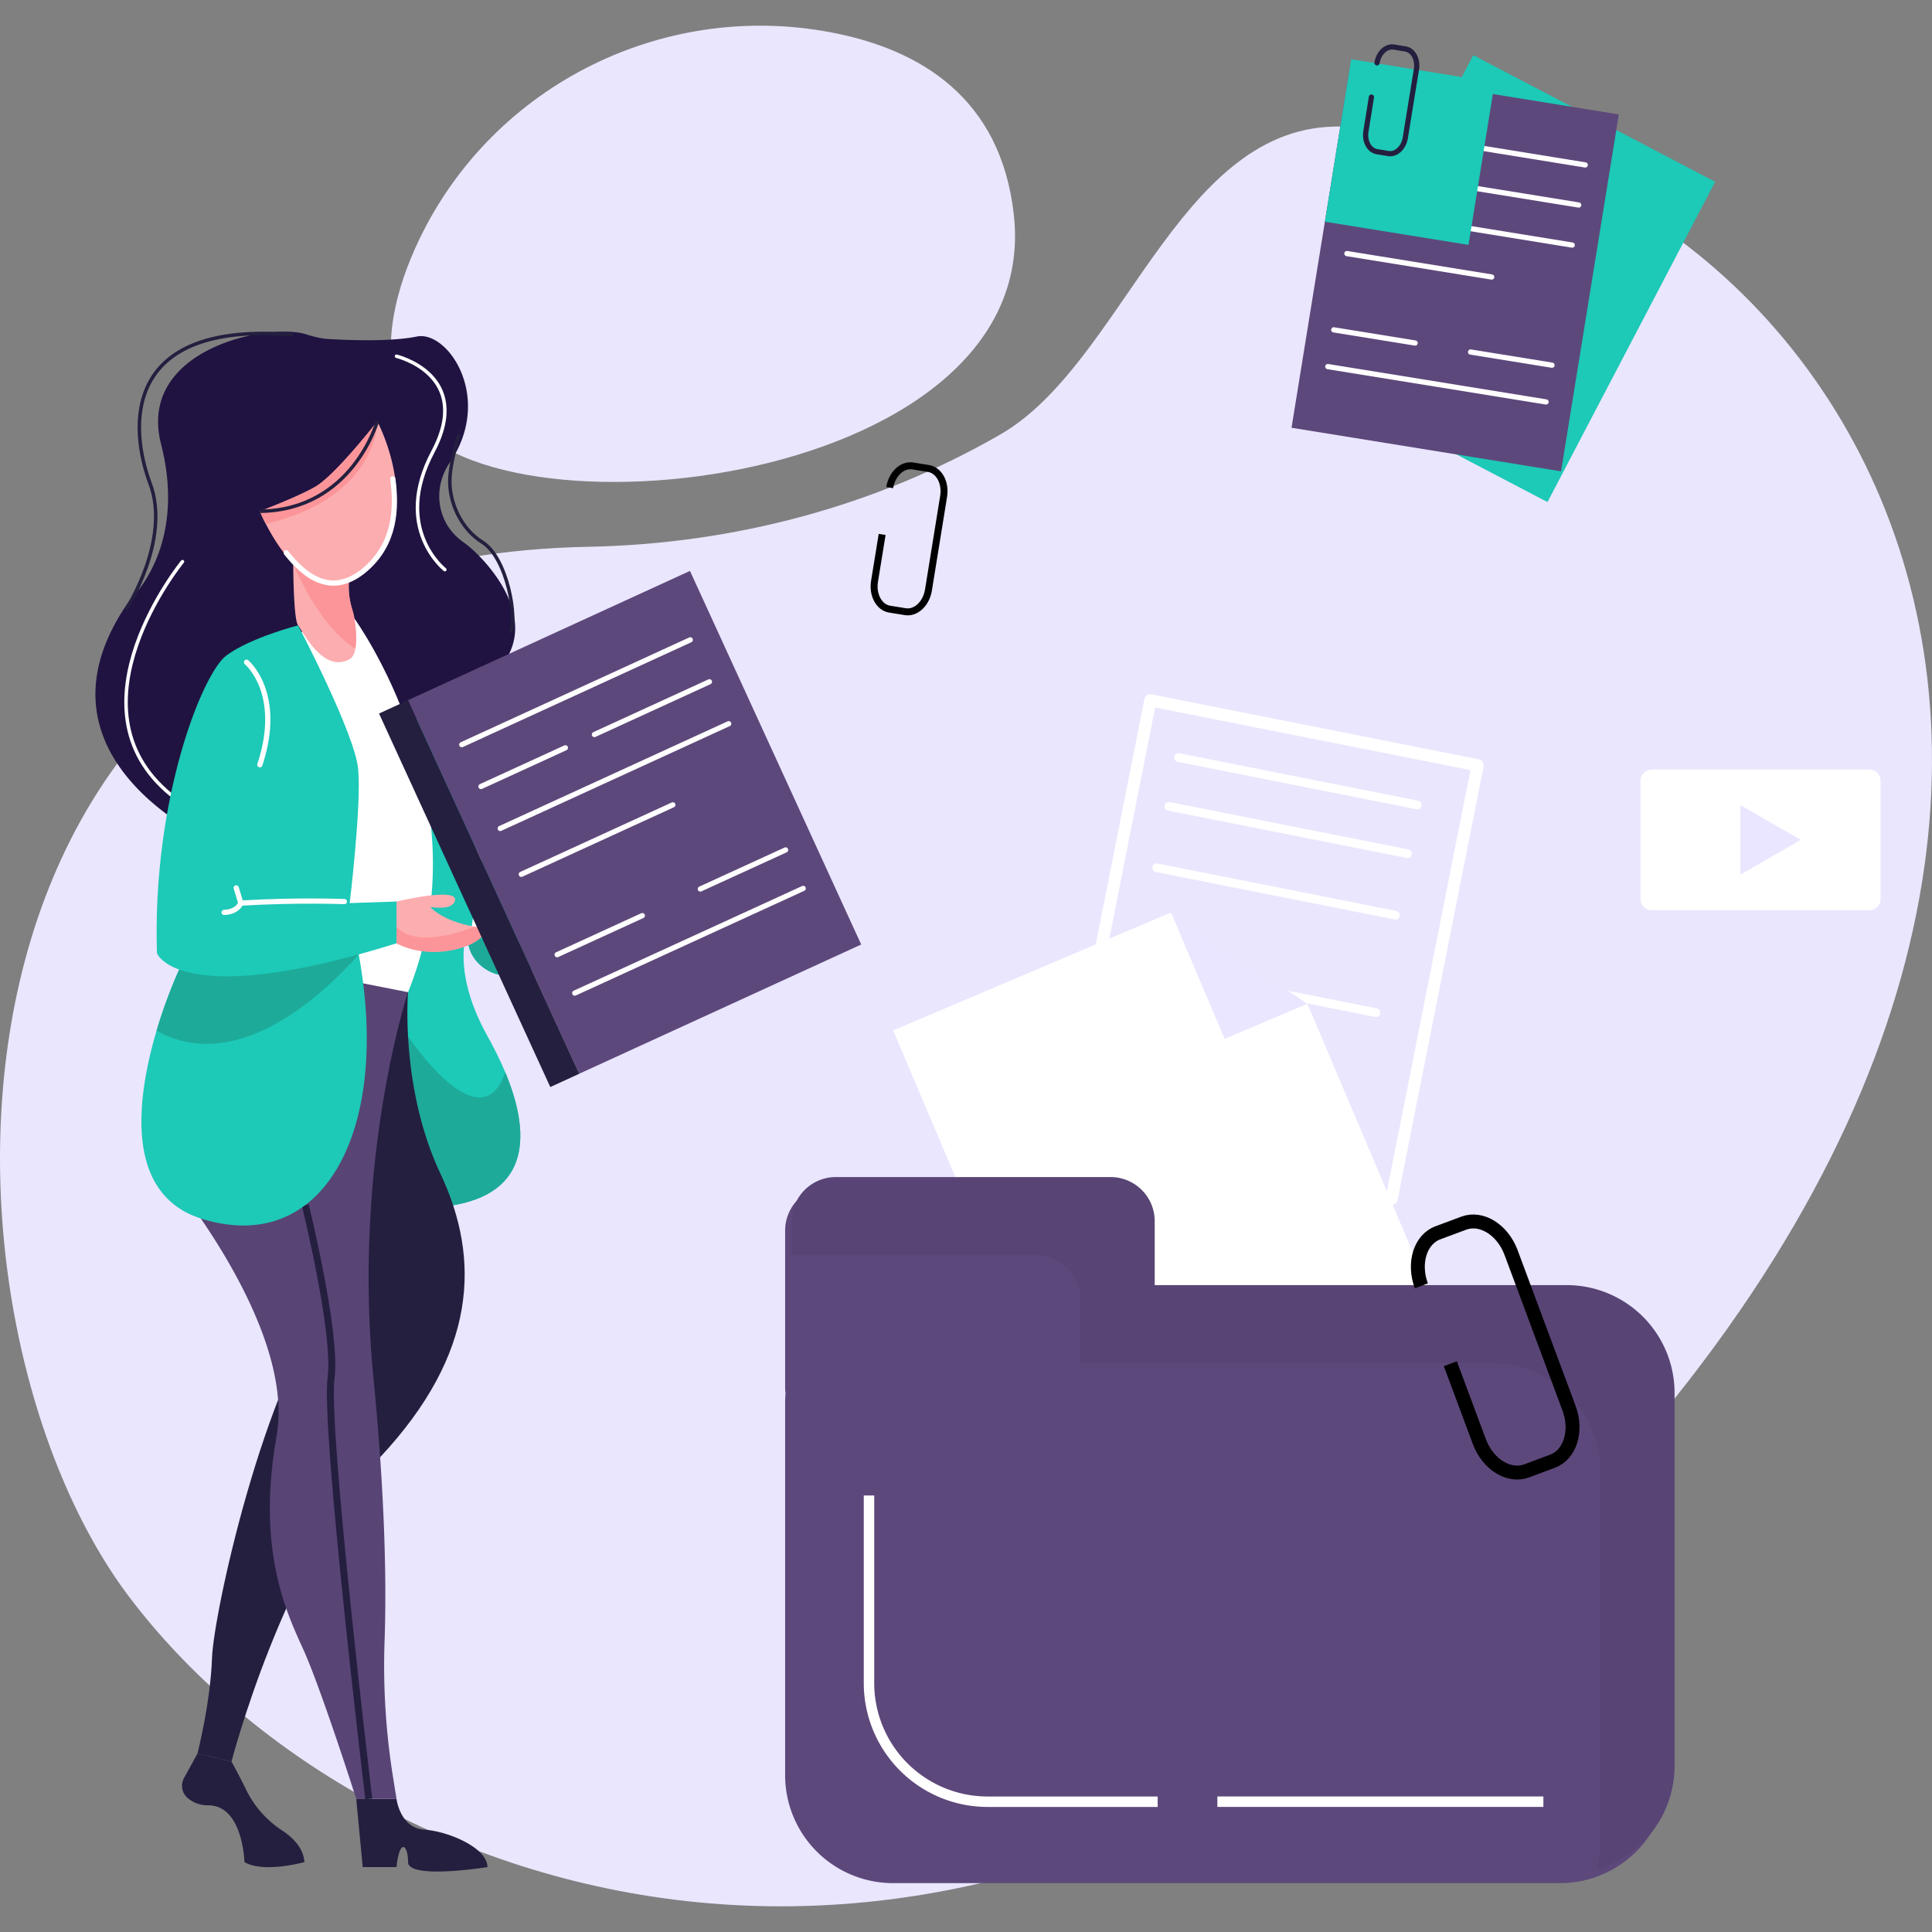 <svg stroke-width=".5" stroke-linejoin="bevel" fill-rule="evenodd" xmlns="http://www.w3.org/2000/svg" version="1.1" overflow="visible" width="148" height="148" viewBox="0 0 111 111"><rect x="0" y="0" width="111" height="111" fill="#808080" stroke="none"/><g id="Document" fill="none" stroke="#000" font-family="Times New Roman" font-size="16" transform="scale(1 -1)"><g id="Spread" transform="translate(0 -111)"><g id="Layer 1"><path d="M33.814 79.586c8.301.159 16.453 2.308 23.647 6.445 6.998 4.02 10.136 17.43 19.123 17.695 28.226.83 55.647-39.437 10.262-83.309C54.94-10.422 20.672 1.746 7.435 19.236-4.97 35.632-5.332 78.826 33.814 79.586z" stroke="none" fill="#eae6fe" stroke-width=".1" stroke-linejoin="miter" marker-start="none" marker-end="none" stroke-miterlimit="79.8"/><path d="M51.116 82.986c.128.786.723 1.343 1.33 1.243l.897-.145c.61-.099 1-.815.871-1.602l-.871-5.382c-.128-.786-.722-1.342-1.329-1.243l-.898.145c-.609.097-.999.816-.871 1.602l.437 2.691" fill="none" stroke="#000" stroke-width=".4" stroke-linejoin="miter" stroke-miterlimit="79.8"/><g id="Group" stroke-miterlimit="342.2"><path d="M88.908 82.155L75.01 89.427l9.634 18.404 13.897-7.275-9.633-18.401z" stroke="none" fill="#1dc9b7" stroke-width=".1" stroke-linejoin="miter" marker-start="none" marker-end="none"/><g id="Group_1"><path d="M89.688 83.92l-15.485 2.504 3.319 20.508 15.485-2.505-3.319-20.507z" stroke="none" fill="#5d487b" stroke-width=".1" stroke-linejoin="miter" marker-start="none" marker-end="none"/><path d="M78.534 103.555l12.543-2.031M77.79 98.951l12.54-2.031M77.384 96.431l8.319-1.346M76.629 92.049l4.676-.757M84.49 90.775l4.679-.756M76.288 89.938l12.54-2.031M90.704 99.221l-6.316 1.022" fill="none" stroke="#fff" stroke-width=".3" stroke-linejoin="round" stroke-linecap="round"/><path d="M82.797 100.503l-4.633.748" fill="none" stroke="#fff" stroke-width=".3" stroke-linejoin="miter"/></g><path d="M84.37 96.93l-8.25 1.332 1.509 9.336 8.249-1.332-1.508-9.336z" stroke="none" fill="#1dc9b7" stroke-width=".1" stroke-linejoin="miter" marker-start="none" marker-end="none"/><path d="M79.115 107.388c.091.575.527.981.971.908l.654-.107c.447-.069.731-.594.639-1.168l-.639-3.934c-.091-.572-.525-.983-.972-.909l-.653.107c-.447.073-.731.596-.638 1.17l.316 1.966" fill="none" stroke="#241f3f" stroke-width=".3" stroke-linejoin="round" stroke-linecap="round"/></g><g id="Group_2" stroke-linejoin="round" stroke-linecap="round" stroke="#fff" stroke-miterlimit="17.1" fill="none"><path d="M79.953 42.132l-18.802 3.734 4.943 24.898 18.801-3.733-4.942-24.899z" stroke-width=".7" marker-start="none" marker-end="none"/><path d="M67.709 67.476l13.715-2.724M67.153 64.674l13.716-2.722M66.453 61.145l13.715-2.725M65.343 55.542l13.712-2.722" stroke-width=".5"/></g><g id="Group_3" stroke-linejoin="miter" stroke="none" stroke-width=".1" stroke-miterlimit="79.8" marker-start="none" marker-end="none"><path d="M85.279 29.371L64.562 20.58 51.315 51.8l15.921 6.757 7.876-5.228z" fill="#fff"/><path d="M75.112 53.329l-4.751-2.016-3.082 7.26z" fill="#eae6ff"/></g><g id="Group_4" stroke-linejoin="miter" stroke="none" stroke-width=".1" stroke-miterlimit="79.8" marker-start="none" marker-end="none"><path d="M89.63 36.625H65.96v3.673c0 1.4-1.134 2.538-2.534 2.538H47.645a2.539 2.539 0 01-2.537-2.538V31.28c0-.112.009-.22.025-.33a5.652 5.652 0 01-.025-.526V9.01a6.202 6.202 0 016.199-6.202H89.63a6.203 6.203 0 016.201 6.202v21.414a6.2 6.2 0 01-6.201 6.201z" fill="#5d487b"/><path d="M96.21 30.962V9.548a6.197 6.197 0 00-4.45-5.947c.117.468.176.955.176 1.456v21.414a6.2 6.2 0 01-6.198 6.205H62.067v3.673c0 1.4-1.136 2.535-2.537 2.535H45.486v1.954a2.537 2.537 0 002.54 2.536h15.778a2.536 2.536 0 002.538-2.536v-3.672h23.669a6.201 6.201 0 006.199-6.204z" fill="#584475"/></g><path d="M49.927 25.08V14.302a6.816 6.816 0 016.814-6.817h9.771M69.941 7.488h18.732" fill="none" stroke-linejoin="miter" stroke="#fff" stroke-width=".6" stroke-miterlimit="79.8"/><g id="Group_5" stroke-linejoin="miter" stroke="none" stroke-width=".1" stroke-miterlimit="79.8" marker-start="none" marker-end="none"><path d="M107.399 58.706h-12.5a.645.645 0 00-.646.644v6.794c0 .353.288.642.646.642h12.502a.645.645 0 00.644-.642V59.35a.646.646 0 00-.646-.644z" fill="#fff"/><path d="M103.457 62.747l-3.463 1.998v-3.999z" fill="#eae6ff"/></g><path d="M81.661 37.124c-.487 1.307-.062 2.672.952 3.048l1.487.554c1.014.377 2.227-.377 2.715-1.685l3.332-8.947c.487-1.307.062-2.671-.95-3.046l-1.489-.556c-1.013-.376-2.228.378-2.715 1.684l-1.666 4.474" fill="none" stroke="#000" stroke-width=".8" stroke-linejoin="miter" stroke-miterlimit="79.8"/><path d="M23.859 96.75c4.099 9.136 14.009 14.252 23.85 12.397 5.15-.97 9.796-3.759 10.541-10.498 1.771-16.073-31.789-19.262-35.217-10.754-1.111 2.766-.502 5.891.826 8.855z" stroke="none" fill="#eae6fe" stroke-width=".1" stroke-linejoin="miter" marker-start="none" marker-end="none" stroke-miterlimit="79.8"/><g id="Group_6"><path d="M40.79 65.913c-.461-.627-1.456-1.913-2.164-1.896a.873.873 0 00-.521.207v.003c-.391.313-.615.862-.615.862s-.708 2.652-.122 2.872a.138.138 0 00.165-.061c.124-.213.272-.834.524-.956 0 0 .81 1.747 1.903 1.834 1.094.089 1.286-2.237.83-2.865z" stroke="none" fill="#fcadb0" stroke-width=".1" stroke-linejoin="miter" marker-start="none" marker-end="none" stroke-miterlimit="79.8"/><path d="M40.79 65.913c-.461-.627-1.456-1.913-2.164-1.896a.873.873 0 00-.521.207v.003c.097.164.28.323.575.479 1.953 1.024 1.28 4.072 1.28 4.072 1.094.089 1.286-2.237.83-2.865z" stroke="none" fill="#fc9599" stroke-width=".1" stroke-linejoin="miter" marker-start="none" marker-end="none" stroke-miterlimit="79.8"/><path d="M26.869 57.569s-.12-.27-.188-.777c-.003 0-.003-.003-.003-.003-.07-.532-.086-1.335.15-2.364 0 0 .002 0 .002-.004.189-.834.546-1.818 1.171-2.94.373-.667.73-1.375 1.029-2.09 1.409-3.383 1.58-6.989-3.259-7.68-1.854-.264-3.075 3.008-3.88 7.608-1.742 9.964-1.532 26.146-1.532 26.146s9.041-2.684 10.532-15.101c0 0 4.822 4.264 6.5 5.286 0 0 .842-.364 1.289-.944.144-.187.247-.393.27-.62.092-.929-6.581-10.091-10.466-9.04 0 0-1.499.4-1.622 2.023-.01.158-.01.324.007.5z" stroke="none" fill="#1dc9b7" stroke-width=".1" stroke-linejoin="miter" marker-start="none" marker-end="none" stroke-miterlimit="79.8"/><path d="M38.95 64.086c.092-.929-6.581-10.091-10.466-9.04 0 0-1.499.4-1.622 2.023.097.135.219.276.352.422 0 0 2.757-4.456 11.466 7.215.144-.187.247-.393.27-.62z" stroke="none" fill="#1daa99" stroke-width=".1" stroke-linejoin="miter" marker-start="none" marker-end="none" stroke-miterlimit="79.8"/><path d="M17.581 91.794c.427-.135.854-.246 1.3-.272 1.264-.076 3.595-.156 5.069.143 1.789.364 4.427-3.535 1.885-7.257-.965-1.408-.753-3.307.566-4.385a3.47 3.47 0 01.234-.18c1.294-.912 6.014-5.773-.084-8.77-6.1-2.996-14.344-8.427-14.344-8.427S.993 67.532 7.528 76.619c0 0 3.237 2.933 1.727 8.858-1.403 5.479 6.168 6.999 8.326 6.317z" stroke="none" fill="#201341" stroke-width=".1" stroke-linejoin="miter" marker-start="none" marker-end="none" stroke-miterlimit="79.8"/><g id="Group_7"><path d="M10.483 78.732s-6.822-8.346-.672-13.386" fill="none" id="Group_8" stroke-linejoin="miter" stroke-linecap="round" stroke="#fff" stroke-width=".2" stroke-miterlimit="79.8"/></g><path d="M25.771 41.711c-1.854-.264-3.075 3.008-3.88 7.608.295 1.318.782 2.175 1.552 2.135 0 0 4.155-6.245 5.587-2.063 1.409-3.383 1.58-6.989-3.259-7.68z" stroke="none" fill="#1daa99" stroke-width=".1" stroke-linejoin="miter" marker-start="none" marker-end="none" stroke-miterlimit="79.8"/><path d="M16.847 74.565l3.512.902s7.593-10.421 3.084-21.472h-4.587l-2.009 20.57z" stroke="none" fill="#fff" stroke-width=".1" stroke-linejoin="miter" marker-start="none" marker-end="none" stroke-miterlimit="79.8"/><path d="M20.463 79.002c-.67-1.195-.393-2.479-.236-2.986.053-.177.105-.359.132-.551.139-.849.124-1.39.055-1.733-.046-.254-.124-.4-.184-.481a.48.48 0 00-.144-.121c-1.517-.841-2.69 1.602-2.96 1.943-.273.34-.279 3.548-.279 3.548l.103.042c.158.069.499.208.908.357l.164.062c1.261.449 3.012.936 2.441-.08z" stroke="none" fill="#fcadb0" stroke-width=".1" stroke-linejoin="miter" marker-start="none" marker-end="none" stroke-miterlimit="79.8"/><path d="M20.463 79.002c-.67-1.195-.393-2.479-.236-2.986.053-.177.105-.359.132-.551.139-.849.124-1.39.055-1.733-2.194 1.37-3.567 4.889-3.567 4.889l.103.042.908.357.164.062c1.261.449 3.012.936 2.441-.08z" stroke="none" fill="#fc9599" stroke-width=".1" stroke-linejoin="miter" marker-start="none" marker-end="none" stroke-miterlimit="79.8"/><path d="M21.031 78.323c-2.767-2.425-4.954 1.003-5.759 2.578a8.966 8.966 0 00-.341.725s2.308.874 3.229 1.435c1.164.707 3.518 3.728 3.518 3.728s2.868-5.378-.647-8.466z" stroke="none" fill="#fcadb0" stroke-width=".1" stroke-linejoin="miter" marker-start="none" marker-end="none" stroke-miterlimit="79.8"/><path d="M22.568 83.488c.227-1.686.146-3.687-1.537-5.165-1.93-1.69-3.495-.47-4.59.921" fill="none" stroke="#fff" stroke-width=".3" stroke-linejoin="miter" stroke-linecap="round" stroke-miterlimit="79.8"/><path d="M13.301 9.788s.431-.766.83-1.593a5.886 5.886 0 012.044-2.338c.638-.415 1.27-1.031 1.313-1.841 0 0-2.327-.653-3.444 0 0 0-.081 3.262-2.078 3.262a1.78 1.78 0 00-1.213.445.922.922 0 00-.186 1.112l.778 1.419 1.956-.466zM22.781 7.648s.199-1.675 1.594-1.767c1.396-.096 3.631-1.047 3.631-2.152 0 0-4.563-.735-4.563.291 0 1.022-.489 1.375-.662-.291h-1.942l-.372 3.919h2.314z" stroke="none" fill="#241f3f" stroke-width=".1" stroke-linejoin="miter" marker-start="none" marker-end="none" stroke-miterlimit="79.8"/><path d="M23.443 53.995s-.463-5.492 1.86-10.424c2.329-4.931 2.098-10.345-3.465-16.294-5.561-5.947-8.537-17.489-8.537-17.489l-1.956.464s.744 2.886.836 5.492c.093 2.607 2.977 15.729 6.841 20.66 1.821 2.327-.127 8.568.515 12.19.714 4.065 3.906 5.401 3.906 5.401z" stroke="none" fill="#241f3f" stroke-width=".1" stroke-linejoin="miter" marker-start="none" marker-end="none" stroke-miterlimit="79.8"/><path d="M23.443 53.995s-3.219-9.68-1.98-22.243c.704-7.172.735-12.129.631-15.064a40.34 40.34 0 01.474-7.707l.213-1.333h-2.314s-2.047 6.421-3.071 8.654c-1.022 2.233-2.634 5.77-1.506 12.191 1.134 6.423-6.497 15.357-6.497 15.357l3.629 12.194 10.421-2.049z" stroke="none" fill="#584475" stroke-width=".1" stroke-linejoin="miter" marker-start="none" marker-end="none" stroke-miterlimit="79.8"/><path d="M17.54 41.765s1.825-7.404 1.482-9.922c-.393-2.874 2.165-24.195 2.165-24.195" fill="none" stroke="#241f3f" stroke-width=".4" stroke-linejoin="miter" stroke-miterlimit="79.8"/><path d="M11.623 40.967c-4.56 1.397-3.742 7.059-2.626 10.817a28.535 28.535 0 001.269 3.453s1.382 1.703 3.172 3.144c2.615 2.106 6.093 3.658 7.401-1.447.035-.124.062-.249.096-.385v-.002c.03-.149-.358-.219-.326-.381 1.855-10.105-2.005-17.341-8.986-15.199z" stroke="none" fill="#1dc9b7" stroke-width=".1" stroke-linejoin="miter" marker-start="none" marker-end="none" stroke-miterlimit="79.8"/><path d="M27.253 57.761s1.178 7.121-1.413 10.599" fill="none" stroke="#fff" stroke-width=".3" stroke-linejoin="miter" stroke-linecap="round" stroke-miterlimit="79.8"/><path d="M22.668 56.862s-.15.575-.222 1.155c-.076.627-.06 1.263.335 1.187 0 0 3.673.884 3.347.009-.129-.335-.629-.436-1.407-.322 0 0 .659-.799 2.534-1.13 1.877-.33-1.81-2.426-4.587-.899z" stroke="none" fill="#fcadb0" stroke-width=".1" stroke-linejoin="miter" marker-start="none" marker-end="none" stroke-miterlimit="79.8"/><path d="M22.668 56.862s-.15.575-.222 1.155c.096-.032.21-.112.335-.256 1.232-1.405 4.474 0 4.474 0 1.877-.33-1.81-2.426-4.587-.899z" stroke="none" fill="#fc9599" stroke-width=".1" stroke-linejoin="miter" marker-start="none" marker-end="none" stroke-miterlimit="79.8"/><path d="M21.187 56.862s-.086-.115-.252-.313v-.002C19.688 55.052 14.129 48.901 9 51.784h-.003a28.535 28.535 0 001.269 3.453s1.382 1.703 3.172 3.144l7.401-1.447.348-.072z" stroke="none" fill="#1daa99" stroke-width=".1" stroke-linejoin="miter" marker-start="none" marker-end="none" stroke-miterlimit="79.8"/><path d="M17.126 75.071s-2.712-.695-4.107-1.721c-1.396-1.021-4.282-8.282-4.001-17.123 0 0 1.279-3.331 13.763.578v2.399l-2.69-.09s.689 5.677.484 7.724c-.204 2.046-3.449 8.233-3.449 8.233z" stroke="none" fill="#1dc9b7" stroke-width=".1" stroke-linejoin="miter" marker-start="none" marker-end="none" stroke-miterlimit="79.8"/><path d="M21.678 86.789c0-.18-.066-4.386-6.406-5.888a8.966 8.966 0 00-.341.725s2.308.874 3.229 1.435c1.164.707 3.518 3.728 3.518 3.728z" stroke="none" fill="#fc9599" stroke-width=".1" stroke-linejoin="miter" marker-start="none" marker-end="none" stroke-miterlimit="79.8"/><path d="M21.678 86.789s-1.438-5.102-6.747-5.163M7.245 75.99s2.587 3.985 1.383 7.217c-1.206 3.231-1.637 9.391 8.214 8.559M26.382 86.058s-.547-1.65-.539-2.754c.009-1.225.65-2.695 1.871-3.457 1.441-.9 2.038-4.434 1.603-5.187" fill="none" stroke="#241f3f" stroke-width=".2" stroke-linejoin="miter" stroke-miterlimit="79.8"/><g id="Group_9"><path d="M22.781 90.533s4.438-1.06 2.095-5.48c-2.348-4.419.682-6.78.682-6.78" fill="none" id="Group_10" stroke-linejoin="miter" stroke-linecap="round" stroke="#fff" stroke-width=".2" stroke-miterlimit="79.8"/></g><path d="M13.571 59.99l.265-.876c3.206.194 5.949.087 5.949.087M12.876 58.581s.695-.023.963.533M14.165 72.953s2.132-1.767.763-5.892" fill="none" stroke="#fff" stroke-width=".3" stroke-linejoin="miter" stroke-linecap="round" stroke-miterlimit="79.8"/></g><g id="Group_11" stroke-miterlimit="342.2"><path d="M49.479 56.735l-16.204-7.427-9.837 21.463 16.203 7.428 9.838-21.464z" stroke="none" fill="#5d487b" stroke-width=".1" stroke-linejoin="miter" marker-start="none" marker-end="none"/><path d="M33.279 49.308l-1.663-.762-9.84 21.46 1.662.763 9.841-21.461z" stroke="none" fill="#241f3f" stroke-width=".1" stroke-linejoin="miter" marker-start="none" marker-end="none"/><path d="M26.531 68.217l13.127 6.021M28.74 63.403l13.126 6.017M29.949 60.767l8.707 3.991M32.01 56.151l4.894 2.243M40.236 59.924l4.899 2.244M33.021 53.943l13.125 6.014M40.759 71.829l-6.608-3.03M32.484 68.036l-4.85-2.223" fill="none" stroke="#fff" stroke-width=".3" stroke-linejoin="round" stroke-linecap="round"/></g></g></g></g></svg>